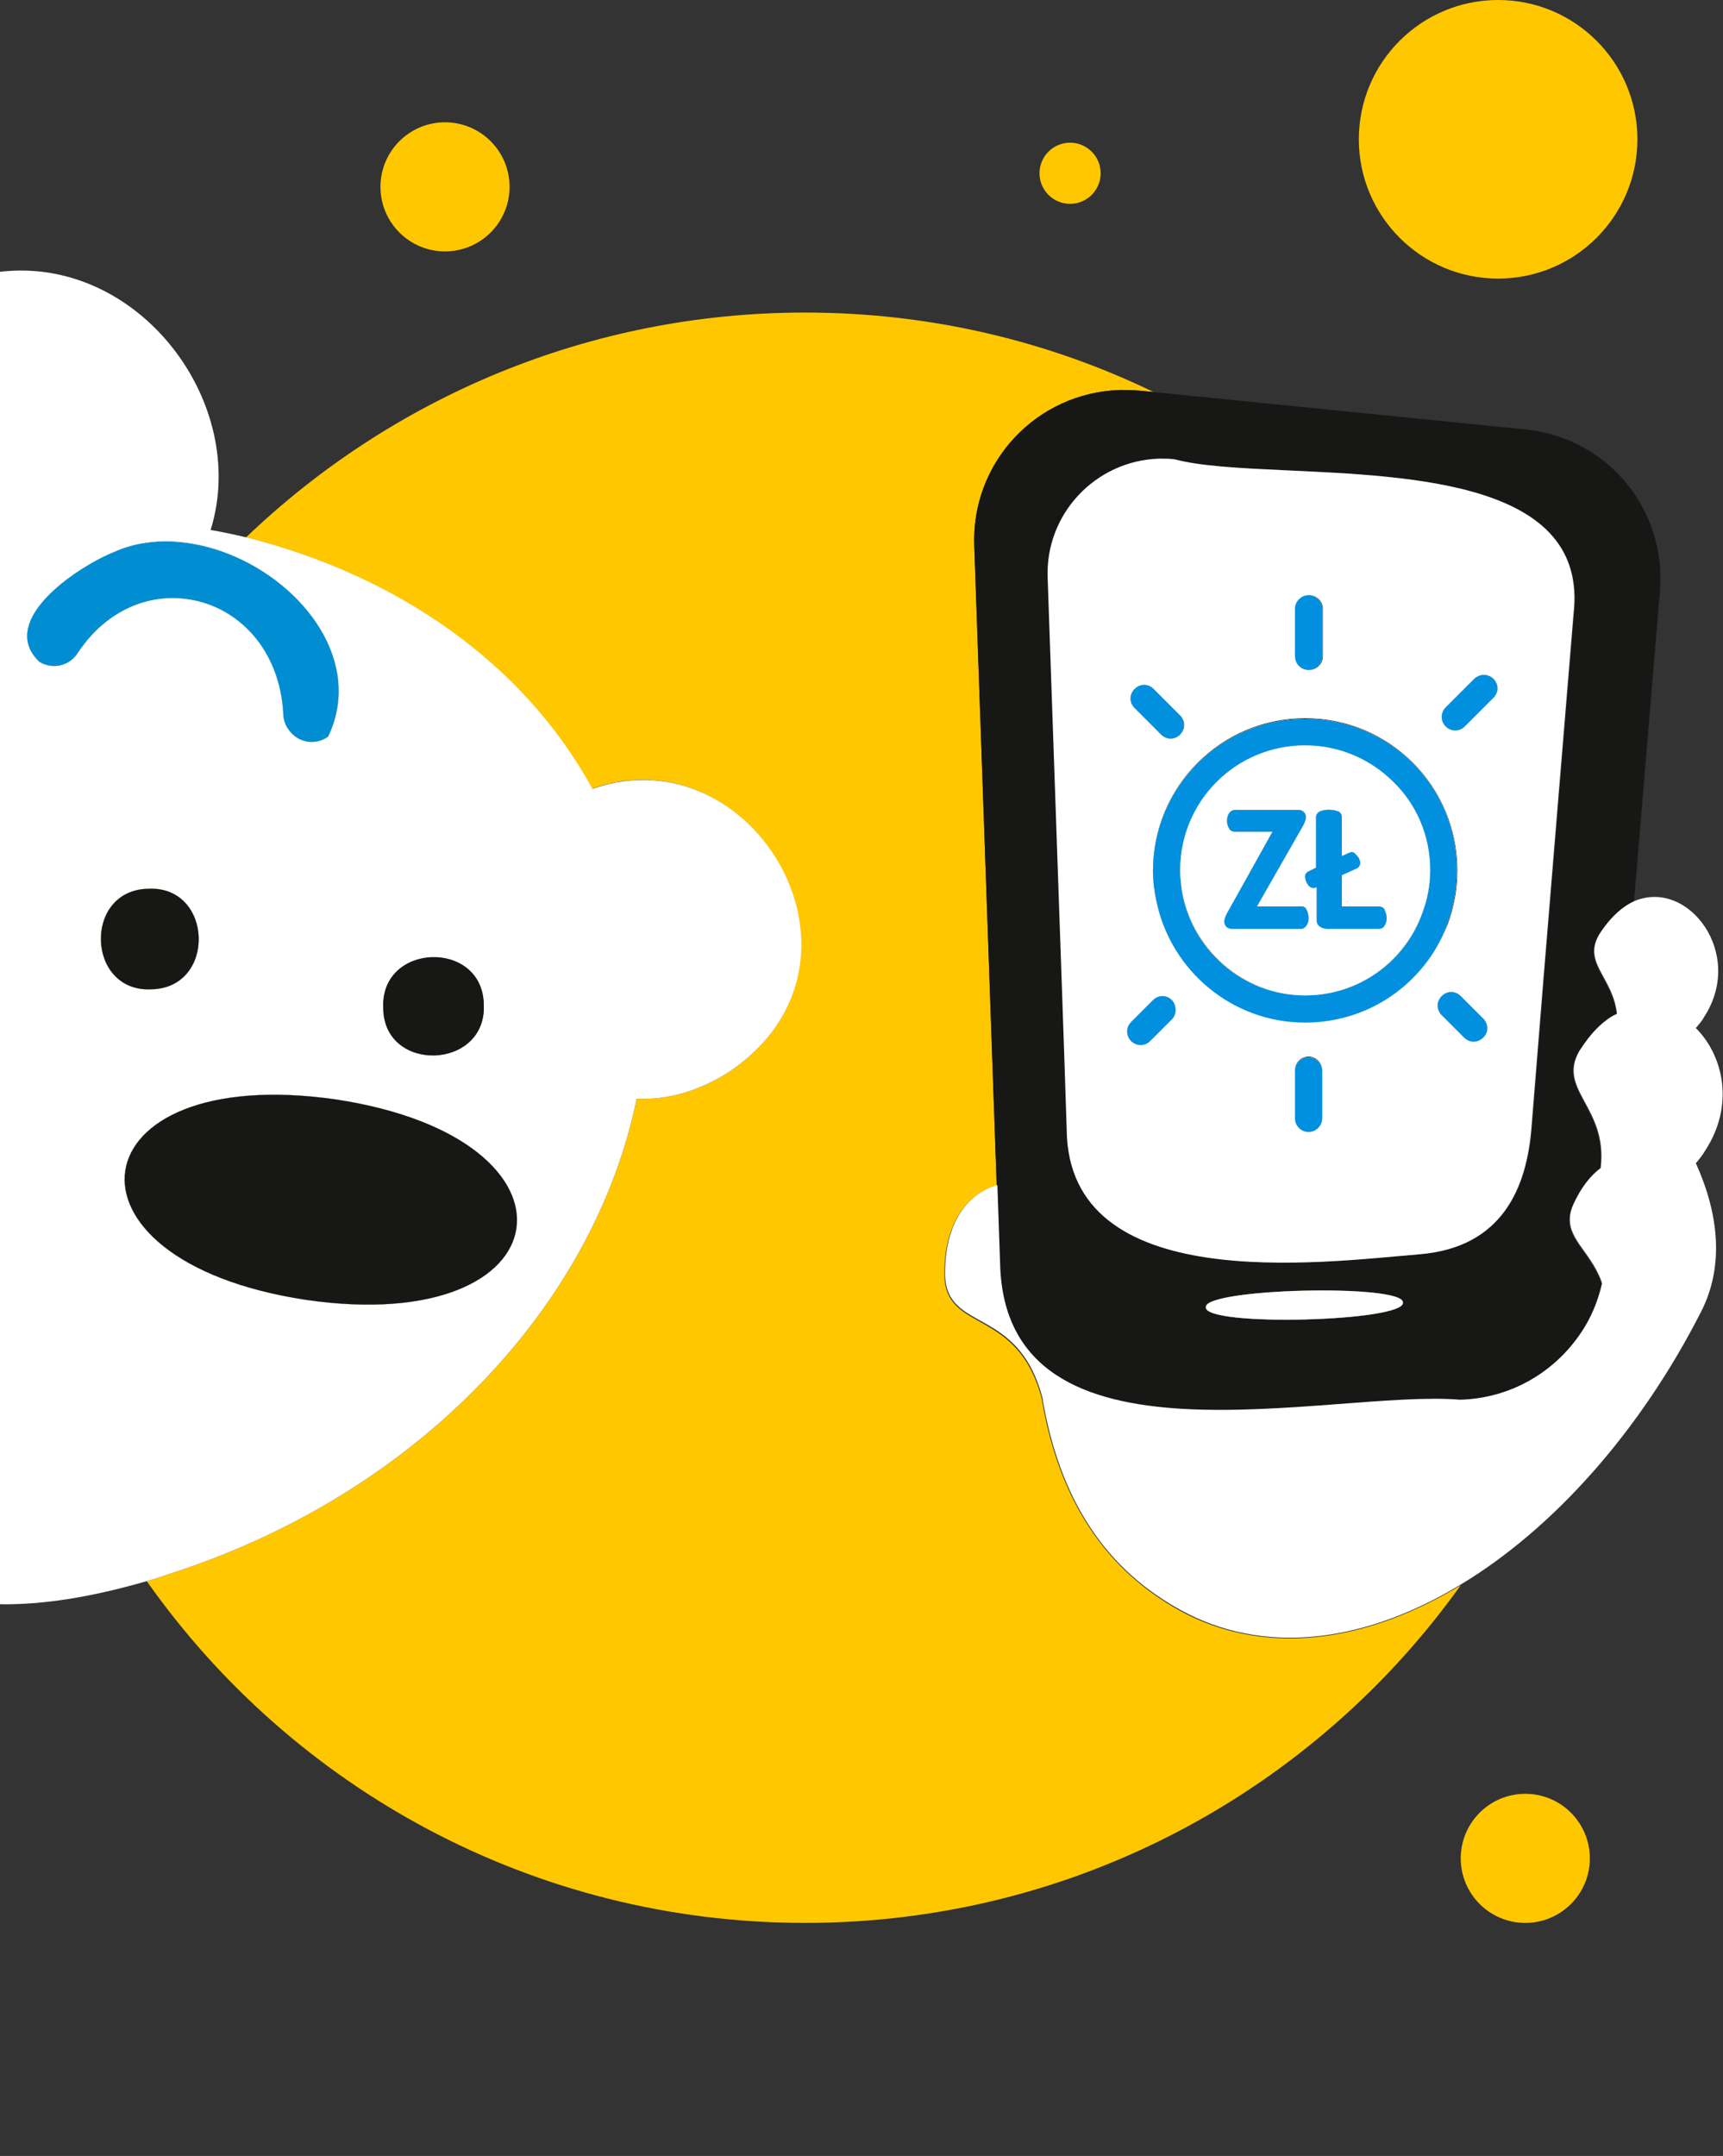 <svg version="1.1" id="Warstwa_1" xmlns="http://www.w3.org/2000/svg" x="0" y="0" viewBox="0 0 253.6 317.3" xml:space="preserve">
  <rect x="0" y="0" width="253.6" height="317.3" fill="#333333" stroke="none"/>
  <style>
    .st0{fill:#ffc700}.st1{fill:#fff}.st2{fill:#171716}.st3{fill:#0090df}
  </style>
  <path class="st0" d="M206.5 191.7c.4 2.8-29.2 3.6-29 .7-.4-2.8 29.2-3.5 29-.7zM22.3 145.6c-9.6.5-10.2-14.6-.5-14.8 9.6-.5 10.1 14.6.5 14.8zM48.3 108.4c-1.9 1.3-4.5.9-5.8-1-.5-.7-.7-1.5-.8-2.3-.5-9.6-6.7-15.7-13.9-16.9 1.9-2.3 3.9-4.5 6-6.6 11 4.4 19.7 15.9 14.5 26.8zM45 191.3c-38.4-5.8-34-35 4.4-29.5 38.4 5.8 34 35.1-4.4 29.5zM56.3 148.4c-.5-9.6 14.6-10.2 14.8-.6.6 9.7-14.6 10.2-14.8.6z"/>
  <path class="st0" d="M215 233.3c-21.5 30.1-56.7 49.7-96.5 49.7-40.1 0-75.5-19.9-96.9-50.3 1-.3 2.1-.6 3.1-1 36.8-11.7 62.8-39.6 69-70 4.4.2 9-1 13.7-4 23.5-16.1 3.4-50.1-20.3-41.6-10.1-18.5-28.7-31.4-50.9-37C57.6 58.6 86.6 46 118.5 46c18.4 0 35.8 4.2 51.3 11.7l-2-.2c-1-.1-2-.1-3-.1-12.3.4-21.9 10.7-21.4 23l3.3 94.1c-4.4 1.3-7.8 5.5-7.7 13.3.3 8.5 10.9 4.5 14.4 18.3v.2c2.5 14.2 9.1 25 21.3 31.3 12.4 6.2 26.8 3.9 40.3-4.3z"/>
  <path class="st0" d="M172.5 150l-3.2 3.2c-.4.4-.9.6-1.4.6-1.1 0-2-.9-2-2 0-.5.2-1 .6-1.4l3.2-3.2c.8-.8 2-.8 2.8 0 .7.8.7 2.1 0 2.8zM173.7 108.1c-.4.4-.9.6-1.4.6-.5 0-1-.2-1.4-.6l-3.9-3.9c-.8-.8-.8-2 0-2.8.8-.8 2-.8 2.8 0l3.9 3.9c.7.7.7 2 0 2.8zM194.6 89.6v7c0 1.1-.9 2-2 2s-2-.9-2-2v-7c0-1.1.9-2 2-2s2 .9 2 2zM194.6 157.6v7c0 1.1-.9 2-2 2s-2-.9-2-2v-7c0-1.1.9-2 2-2s2 .9 2 2zM192.3 134c.4.7.4 1.5 0 2.2-.2.3-.5.5-.8.5h-10.2c-.3 0-.6-.1-.8-.3-.2-.2-.3-.5-.3-.7 0-.5.2-.9.4-1.3l3.3-5.9 3.4-6.1h-5.6c-.3 0-.7-.2-.8-.5-.2-.3-.3-.7-.3-1.1 0-.4.1-.8.3-1.1.2-.3.5-.5.9-.5h9.3c.3 0 .6.1.8.3.2.2.3.5.3.7 0 .5-.2.9-.4 1.3l-4 7-2.8 4.9h6.5c.3.1.7.3.8.6z"/>
  <path class="st0" d="M203.8 134c.2.3.3.7.3 1.1 0 .4-.1.8-.3 1.1-.1.3-.5.5-.8.5h-7.6c-.4 0-.8-.1-1.1-.3-.3-.2-.5-.5-.5-.9v-4.9h-.1c-.1 0-.2.1-.3.1-.4 0-.7-.2-.9-.5-.2-.3-.4-.7-.4-1.1v-.2c0-.1 0-.2.1-.3.1-.1.2-.3.3-.3l1.2-.6v-7.4c0-.4.2-.7.6-.9.8-.3 1.8-.3 2.6 0 .4.1.6.5.6.9v5.7l1.1-.5c.1 0 .2-.1.3-.1.2 0 .5.1.6.3.2.2.4.4.5.6.1.2.2.5.2.7 0 .3-.2.7-.5.8l-2.2 1v4.6h5.5c.3.1.7.3.8.6z"/>
  <path class="st0" d="M192.1 105.8c-12.3 0-22.4 10-22.4 22.4 0 1.5.2 3 .5 4.4 2.1 10.2 11.1 17.9 21.9 17.9 6.2 0 11.8-2.5 15.8-6.5 2.2-2.2 4-4.9 5.1-8 .9-2.4 1.4-5.1 1.4-7.9.1-12.3-9.9-22.3-22.3-22.3zm0 40.7c-9.3 0-17-6.9-18.2-15.8-.1-.9-.2-1.7-.2-2.6 0-10.2 8.2-18.4 18.4-18.4 5.1 0 9.7 2.1 13 5.4 3.3 3.3 5.4 7.9 5.4 13 0 2.2-.4 4.2-1.1 6.1-2.4 7.2-9.3 12.3-17.3 12.3zM218.3 152.7c-.4.4-.9.6-1.4.6-.5 0-1-.2-1.4-.6l-3.3-3.3c-.8-.8-.8-2 0-2.8.8-.8 2-.8 2.8 0l3.3 3.3c.8.8.8 2.1 0 2.8zM219.7 102.8l-4.1 4.1c-.4.4-.9.6-1.4.6-1.1 0-2-.9-2-2 0-.5.2-1 .6-1.4l4.2-4.2c.2-.2.4-.3.6-.4l2.1 3.3z"/>
  <circle id="Ellipse_26" class="st0" cx="220.5" cy="20.5" r="20.5"/>
  <circle id="Ellipse_27" class="st0" cx="65.5" cy="27.5" r="9.5"/>
  <circle id="Ellipse_28" class="st0" cx="224.5" cy="273.5" r="9.5"/>
  <circle id="Ellipse_29" class="st0" cx="157.5" cy="25.5" r="4.5"/>
  <path class="st1" d="M206.5 191.7c.4 2.8-29.2 3.6-29 .7-.4-2.8 29.2-3.5 29-.7zM172.5 150l-3.2 3.2c-.4.4-.9.6-1.4.6-1.1 0-2-.9-2-2 0-.5.2-1 .6-1.4l3.2-3.2c.8-.8 2-.8 2.8 0 .7.8.7 2.1 0 2.8zM194.6 157.6v7c0 1.1-.9 2-2 2s-2-.9-2-2v-7c0-1.1.9-2 2-2s2 .9 2 2zM180.4 136.5c-.2-.2-.3-.5-.3-.7 0-.5.2-.9.4-1.3l3.3-5.9c1.3-.1 2.5-.1 3.8 0l-2.8 4.9h6.5c.4 0 .7.2.8.5.4.7.4 1.5 0 2.2-.2.3-.5.5-.8.5h-10.2c-.2.1-.5 0-.7-.2zM192.5 130.3c-.2-.3-.4-.7-.4-1.1v-.2c1.8.2 3.6.6 5.4 1.1v3.5h5.5c.3 0 .7.2.8.5.2.3.3.7.3 1.1 0 .4-.1.8-.3 1.1-.1.3-.5.5-.8.5h-7.6c-.4 0-.8-.1-1.1-.3-.3-.2-.5-.5-.5-.9v-4.9h-.1c-.1 0-.2.1-.3.1-.4 0-.7-.2-.9-.5z"/>
  <path class="st1" d="M213 136c-1.1 3-2.9 5.7-5.1 8-4 4-9.6 6.5-15.8 6.5-10.8 0-19.9-7.7-21.9-17.9 1.2-.7 2.4-1.3 3.7-1.8 1.3 8.9 9 15.8 18.2 15.8 8 0 14.8-5.1 17.3-12.3 1.3.5 2.4 1.1 3.6 1.7zM218.3 152.7c-.4.4-.9.6-1.4.6-.5 0-1-.2-1.4-.6l-3.3-3.3c-.8-.8-.8-2 0-2.8.8-.8 2-.8 2.8 0l3.3 3.3c.8.8.8 2.1 0 2.8z"/>
  <path class="st2" d="M206.5 191.7c.4 2.8-29.2 3.6-29 .7-.4-2.8 29.2-3.5 29-.7z"/>
  <path class="st2" d="M224.5 63.2l-54.7-5.5-2-.2c-1-.1-2-.1-3-.1-12.3.4-21.9 10.7-21.4 23l3.3 94.1.4 11.5c.7 32 48.6 18.5 67.7 20.1 7.5-.2 14-4.1 17.9-10 1.4-2.1 2.4-4.5 3-7.1-.2-.8-.6-1.5-.9-2.1-2-3.7-5.1-5.6-3.3-9.6 1.1-2.4 2.5-4.2 4-5.3 1.1-9-6.5-11.5-3.1-17.3.8-1.2 1.6-2.3 2.4-3.1.4-.4.8-.8 1.2-1.1.6-.5 1.2-.9 1.9-1.2-.6-5.4-5.1-7.5-2.6-11.7 1.6-2.5 3.4-4.1 5.2-4.9l3.8-45.5c1.1-12.2-7.7-22.8-19.8-24zm-47.1 129.2c-.3-2.8 29.2-3.5 29-.7.4 2.9-29.2 3.6-29 .7zm54.3-102.1l-2.6 31.5-1.9 23.1-1.7 21.1c-.7 8.6-4.2 17.6-16.5 18.6-14.5 1.2-51.7 6.2-51.9-18.4l-.4-12.1-2.4-69c-.3-9.4 7-17.3 16.4-17.6.8 0 1.5 0 2.3.1 3.7 1 9.5 1.3 16 1.6 19.2.9 44.8 1.8 42.7 21.1z"/>
  <path class="st2" d="M172.5 150l-3.2 3.2c-.4.4-.9.6-1.4.6-1.1 0-2-.9-2-2 0-.5.2-1 .6-1.4l3.2-3.2c.8-.8 2-.8 2.8 0 .7.8.7 2.1 0 2.8zM173.7 108.1c-.4.4-.9.6-1.4.6-.5 0-1-.2-1.4-.6l-3.9-3.9c-.8-.8-.8-2 0-2.8.8-.8 2-.8 2.8 0l3.9 3.9c.7.7.7 2 0 2.8zM194.6 89.6v7c0 1.1-.9 2-2 2s-2-.9-2-2v-7c0-1.1.9-2 2-2s2 .9 2 2zM194.6 157.6v7c0 1.1-.9 2-2 2s-2-.9-2-2v-7c0-1.1.9-2 2-2s2 .9 2 2zM192.3 134c.4.7.4 1.5 0 2.2-.2.3-.5.5-.8.5h-10.2c-.3 0-.6-.1-.8-.3-.2-.2-.3-.5-.3-.7 0-.5.2-.9.4-1.3l3.3-5.9 3.4-6.1h-5.6c-.3 0-.7-.2-.8-.5-.2-.3-.3-.7-.3-1.1 0-.4.1-.8.3-1.1.2-.3.5-.5.9-.5h9.3c.3 0 .6.1.8.3.2.2.3.5.3.7 0 .5-.2.9-.4 1.3l-4 7-2.8 4.9h6.5c.3.1.7.3.8.6z"/>
  <path class="st2" d="M203.8 134c.2.3.3.7.3 1.1 0 .4-.1.8-.3 1.1-.1.3-.5.5-.8.5h-7.6c-.4 0-.8-.1-1.1-.3-.3-.2-.5-.5-.5-.9v-4.9h-.1c-.1 0-.2.1-.3.1-.4 0-.7-.2-.9-.5-.2-.3-.4-.7-.4-1.1v-.2c0-.1 0-.2.1-.3.1-.1.2-.3.3-.3l1.2-.6v-7.4c0-.4.2-.7.6-.9.8-.3 1.8-.3 2.6 0 .4.1.6.5.6.9v5.7l1.1-.5c.1 0 .2-.1.3-.1.2 0 .5.1.6.3.2.2.4.4.5.6.1.2.2.5.2.7 0 .3-.2.7-.5.8l-2.2 1v4.6h5.5c.3.1.7.3.8.6z"/>
  <path class="st2" d="M192.1 105.8c-12.3 0-22.4 10-22.4 22.4 0 1.5.2 3 .5 4.4 2.1 10.2 11.1 17.9 21.9 17.9 6.2 0 11.8-2.5 15.8-6.5 2.2-2.2 4-4.9 5.1-8 .9-2.4 1.4-5.1 1.4-7.9.1-12.3-9.9-22.3-22.3-22.3zm0 40.7c-9.3 0-17-6.9-18.2-15.8-.1-.9-.2-1.7-.2-2.6 0-10.2 8.2-18.4 18.4-18.4 5.1 0 9.7 2.1 13 5.4 3.3 3.3 5.4 7.9 5.4 13 0 2.2-.4 4.2-1.1 6.1-2.4 7.2-9.3 12.3-17.3 12.3zM218.3 152.7c-.4.4-.9.6-1.4.6-.5 0-1-.2-1.4-.6l-3.3-3.3c-.8-.8-.8-2 0-2.8.8-.8 2-.8 2.8 0l3.3 3.3c.8.8.8 2.1 0 2.8zM219.8 102.7l-4.2 4.2c-.4.4-.9.6-1.4.6-1.1 0-2-.9-2-2 0-.5.2-1 .6-1.4l4.2-4.2c.2-.2.4-.3.6-.4.7-.3 1.6-.2 2.2.4.8.8.8 2 0 2.8z"/>
  <path class="st1" d="M188.9 69.2c-6.5-.3-12.3-.6-16-1.6-.8-.1-1.5-.1-2.3-.1-9.4.3-16.8 8.2-16.4 17.6l2.4 69 .4 12.1c.2 24.6 37.4 19.6 51.9 18.4 12.3-1 15.8-9.9 16.5-18.6l1.7-21.1 1.9-23.1 2.6-31.5c2.2-19.3-23.4-20.2-42.7-21.1zm1.8 20.4c0-1.1.9-2 2-2s2 .9 2 2v7c0 1.1-.9 2-2 2s-2-.9-2-2v-7zM167 101.4c.8-.8 2-.8 2.8 0l3.9 3.9c.8.8.8 2 0 2.8-.4.4-.9.6-1.4.6-.5 0-1-.2-1.4-.6l-3.9-3.9c-.8-.8-.8-2 0-2.8zm5.5 48.6l-3.2 3.2c-.4.4-.9.6-1.4.6-1.1 0-2-.9-2-2 0-.5.2-1 .6-1.4l3.2-3.2c.8-.8 2-.8 2.8 0 .7.8.7 2.1 0 2.8zm22.1 14.5c0 1.1-.9 2-2 2s-2-.9-2-2v-7c0-1.1.9-2 2-2s2 .9 2 2v7zm13.3-20.6c-4 4-9.6 6.5-15.8 6.5-10.8 0-19.9-7.7-21.9-17.9-.3-1.4-.5-2.9-.5-4.4 0-12.3 10-22.4 22.4-22.4 12.4 0 22.4 10 22.4 22.4 0 2.8-.5 5.4-1.4 7.9-1.2 3-2.9 5.7-5.2 7.9zm10.4 8.8c-.4.4-.9.6-1.4.6-.5 0-1-.2-1.4-.6l-3.3-3.3c-.8-.8-.8-2 0-2.8.8-.8 2-.8 2.8 0l3.3 3.3c.8.8.8 2.1 0 2.8zm1.5-50l-4.2 4.2c-.4.4-.9.6-1.4.6-1.1 0-2-.9-2-2 0-.5.2-1 .6-1.4l4.2-4.2c.2-.2.4-.3.6-.4.7-.3 1.6-.2 2.2.4.8.8.8 2 0 2.8z"/>
  <path class="st1" d="M172.5 150l-3.2 3.2c-.4.4-.9.6-1.4.6-1.1 0-2-.9-2-2 0-.5.2-1 .6-1.4l3.2-3.2c.8-.8 2-.8 2.8 0 .7.8.7 2.1 0 2.8zM173.7 108.1c-.4.4-.9.6-1.4.6-.5 0-1-.2-1.4-.6l-3.9-3.9c-.8-.8-.8-2 0-2.8.8-.8 2-.8 2.8 0l3.9 3.9c.7.7.7 2 0 2.8zM194.6 89.6v7c0 1.1-.9 2-2 2s-2-.9-2-2v-7c0-1.1.9-2 2-2s2 .9 2 2zM194.6 157.6v7c0 1.1-.9 2-2 2s-2-.9-2-2v-7c0-1.1.9-2 2-2s2 .9 2 2zM192.3 134c.4.7.4 1.5 0 2.2-.2.3-.5.5-.8.5h-10.2c-.3 0-.6-.1-.8-.3-.2-.2-.3-.5-.3-.7 0-.5.2-.9.4-1.3l3.3-5.9 3.4-6.1h-5.6c-.3 0-.7-.2-.8-.5-.2-.3-.3-.7-.3-1.1 0-.4.1-.8.3-1.1.2-.3.5-.5.9-.5h9.3c.3 0 .6.1.8.3.2.2.3.5.3.7 0 .5-.2.9-.4 1.3l-4 7-2.8 4.9h6.5c.3.1.7.3.8.6z"/>
  <path class="st1" d="M203.8 134c.2.3.3.7.3 1.1 0 .4-.1.8-.3 1.1-.1.3-.5.5-.8.5h-7.6c-.4 0-.8-.1-1.1-.3-.3-.2-.5-.5-.5-.9v-4.9h-.1c-.1 0-.2.1-.3.1-.4 0-.7-.2-.9-.5-.2-.3-.4-.7-.4-1.1v-.2c0-.1 0-.2.1-.3.1-.1.2-.3.3-.3l1.2-.6v-7.4c0-.4.2-.7.6-.9.8-.3 1.8-.3 2.6 0 .4.1.6.5.6.9v5.7l1.1-.5c.1 0 .2-.1.3-.1.2 0 .5.1.6.3.2.2.4.4.5.6.1.2.2.5.2.7 0 .3-.2.7-.5.8l-2.2 1v4.6h5.5c.3.1.7.3.8.6z"/>
  <path class="st1" d="M192.1 105.8c-12.3 0-22.4 10-22.4 22.4 0 1.5.2 3 .5 4.4 2.1 10.2 11.1 17.9 21.9 17.9 6.2 0 11.8-2.5 15.8-6.5 2.2-2.2 4-4.9 5.1-8 .9-2.4 1.4-5.1 1.4-7.9.1-12.3-9.9-22.3-22.3-22.3zm0 40.7c-9.3 0-17-6.9-18.2-15.8-.1-.9-.2-1.7-.2-2.6 0-10.2 8.2-18.4 18.4-18.4 5.1 0 9.7 2.1 13 5.4 3.3 3.3 5.4 7.9 5.4 13 0 2.2-.4 4.2-1.1 6.1-2.4 7.2-9.3 12.3-17.3 12.3zM218.3 152.7c-.4.4-.9.6-1.4.6-.5 0-1-.2-1.4-.6l-3.3-3.3c-.8-.8-.8-2 0-2.8.8-.8 2-.8 2.8 0l3.3 3.3c.8.8.8 2.1 0 2.8zM219.8 102.7l-4.2 4.2c-.4.4-.9.6-1.4.6-1.1 0-2-.9-2-2 0-.5.2-1 .6-1.4l4.2-4.2c.2-.2.4-.3.6-.4.7-.3 1.6-.2 2.2.4.8.8.8 2 0 2.8z"/>
  <path class="st1" d="M249.6 171.2c3.5 7.7 4.1 15.3.8 21.8-9 17.7-21.8 32-35.4 40.2-13.5 8.2-27.9 10.5-40.2 4.3-12.3-6.3-18.8-17.1-21.3-31.3v-.2c-3.5-13.9-14.1-9.8-14.4-18.3-.1-7.8 3.3-12 7.7-13.3l.4 11.5c.7 32 48.6 18.5 67.7 20.1 7.5-.2 14-4.1 17.9-10 1.4-2.1 2.4-4.5 3-7.1-.2-.8-.6-1.5-.9-2.1-2-3.7-5.1-5.6-3.3-9.6 1.1-2.4 2.5-4.2 4-5.3 1.1-9-6.5-11.5-3.1-17.3.8-1.2 1.6-2.3 2.4-3.1.4-.4.8-.8 1.2-1.1.6-.5 1.2-.9 1.9-1.2-.6-5.4-5.1-7.5-2.6-11.7 1.6-2.5 3.4-4.1 5.2-4.9 7.9-3.3 16.3 7.8 10.2 17.1-.3.6-.8 1.1-1.2 1.6 4.1 4.1 5.7 11.4 1.4 18-.4.7-.9 1.3-1.4 1.9z"/>
  <path class="st1" d="M206.5 191.7c.4 2.8-29.2 3.6-29 .7-.4-2.8 29.2-3.5 29-.7z"/>
  <path id="Path_385" class="st3" d="M192.1 105.8c-12.3 0-22.4 10-22.4 22.4 0 1.5.2 3 .5 4.4 2.1 10.2 11.1 17.9 21.9 17.9 6.2 0 11.8-2.5 15.8-6.5 2.2-2.2 4-4.9 5.1-8 .9-2.4 1.4-5.1 1.4-7.9.1-12.3-9.9-22.3-22.3-22.3zm0 40.7c-9.3 0-17-6.9-18.2-15.8-.1-.9-.2-1.7-.2-2.6 0-10.2 8.2-18.4 18.4-18.4 5.1 0 9.7 2.1 13 5.4 3.3 3.3 5.4 7.9 5.4 13 0 2.2-.4 4.2-1.1 6.1-2.4 7.2-9.3 12.3-17.3 12.3z"/>
  <path class="st1" d="M205.1 115.1c-3.3-3.3-7.9-5.4-13-5.4-10.2 0-18.4 8.2-18.4 18.4 0 .9.1 1.7.2 2.6 1.3 8.9 9 15.8 18.2 15.8 8 0 14.8-5.1 17.3-12.3.7-1.9 1.1-4 1.1-6.1 0-5.1-2-9.7-5.4-13zm-12.8 21.1c-.2.3-.5.5-.8.5h-10.2c-.3 0-.6-.1-.8-.3-.2-.2-.3-.5-.3-.7 0-.5.2-.9.4-1.3l3.3-5.9 3.4-6.1h-5.6c-.3 0-.7-.2-.8-.5-.2-.3-.3-.7-.3-1.1 0-.4.1-.8.3-1.1.2-.3.5-.5.9-.5h9.3c.3 0 .6.1.8.3.2.2.3.5.3.7 0 .5-.2.9-.4 1.3l-4 7-2.8 4.9h6.5c.4 0 .7.2.8.5.4.8.4 1.7 0 2.3zm10.7-2.7c.3 0 .7.2.8.5.2.3.3.7.3 1.1 0 .4-.1.8-.3 1.1-.1.3-.5.5-.8.5h-7.6c-.4 0-.8-.1-1.1-.3-.3-.2-.5-.5-.5-.9v-4.9h-.1c-.1 0-.2.1-.3.1-.4 0-.7-.2-.9-.5-.2-.3-.4-.7-.4-1.1v-.2c0-.1 0-.2.1-.3.1-.1.2-.3.3-.3l1.2-.6v-7.4c0-.4.2-.7.6-.9.8-.3 1.8-.3 2.6 0 .4.1.6.5.6.9v5.7l1.1-.5c.1 0 .2-.1.3-.1.2 0 .5.1.6.3.2.2.4.4.5.6.1.2.2.5.2.7 0 .3-.2.7-.5.8l-2.2 1v4.6h5.5z"/>
  <path class="st3" d="M192.3 136.2c-.2.3-.5.5-.8.5h-10.2c-.3 0-.6-.1-.8-.3-.2-.2-.3-.5-.3-.7 0-.5.2-.9.4-1.3l3.3-5.9 3.4-6.1h-5.6c-.3 0-.7-.2-.8-.5-.2-.3-.3-.7-.3-1.1 0-.4.1-.8.3-1.1.2-.3.5-.5.9-.5h9.3c.3 0 .6.1.8.3.2.2.3.5.3.7 0 .5-.2.9-.4 1.3l-4 7-2.8 4.9h6.5c.4 0 .7.2.8.5.4.8.4 1.7 0 2.3z"/>
  <path class="st3" d="M204.1 135.1c0 .4-.1.8-.3 1.1-.1.3-.5.5-.8.5h-7.6c-.4 0-.8-.1-1.1-.3-.3-.2-.5-.5-.5-.9v-4.9h-.1c-.1 0-.2.1-.3.1-.4 0-.7-.2-.9-.5-.2-.3-.4-.7-.4-1.1v-.2c0-.1 0-.2.1-.3.1-.1.2-.3.3-.3l1.2-.6v-7.4c0-.4.2-.7.6-.9.8-.3 1.8-.3 2.6 0 .4.1.6.5.6.9v5.7l1.1-.5c.1 0 .2-.1.3-.1.2 0 .5.1.6.3.2.2.4.4.5.6.1.2.2.5.2.7 0 .3-.2.7-.5.8l-2.2 1v4.6h5.5c.3 0 .7.2.8.5.2.5.3.9.3 1.2zM218.3 152.7c-.4.4-.9.6-1.4.6-.5 0-1-.2-1.4-.6l-3.3-3.3c-.8-.8-.8-2 0-2.8.8-.8 2-.8 2.8 0l3.3 3.3c.8.8.8 2.1 0 2.8zM173.7 108.1c-.4.4-.9.6-1.4.6-.5 0-1-.2-1.4-.6l-3.9-3.9c-.8-.8-.8-2 0-2.8.8-.8 2-.8 2.8 0l3.9 3.9c.7.7.7 2 0 2.8zM219.8 102.7l-4.2 4.2c-.4.4-.9.6-1.4.6-1.1 0-2-.9-2-2 0-.5.2-1 .6-1.4l4.2-4.2c.2-.2.4-.3.6-.4.7-.3 1.6-.2 2.2.4.8.8.8 2 0 2.8zM172.5 150l-3.2 3.2c-.4.4-.9.6-1.4.6-1.1 0-2-.9-2-2 0-.5.2-1 .6-1.4l3.2-3.2c.8-.8 2-.8 2.8 0 .7.8.7 2.1 0 2.8zM194.6 89.6v7c0 1.1-.9 2-2 2s-2-.9-2-2v-7c0-1.1.9-2 2-2s2 .9 2 2zM194.6 157.6v7c0 1.1-.9 2-2 2s-2-.9-2-2v-7c0-1.1.9-2 2-2s2 .9 2 2z"/>
  <path class="st1" d="M87.2 116.1c-10.1-18.5-28.7-31.4-50.9-37-1.7-.4-3.5-.8-5.3-1.1 5.8-18.7-10.6-40.4-31-38v196.1c6.2.1 13.3-1 21.6-3.4 1-.3 2.1-.6 3.1-1 36.8-11.7 62.8-39.6 69-70 4.4.2 9-1 13.7-4 23.6-16.1 3.5-50-20.2-41.6zm-16 31.7c.5 9.6-14.6 10.2-14.8.6-.6-9.6 14.6-10.2 14.8-.6zM16.9 81.2c5.2-2.3 11.3-1.9 16.9.4 11 4.4 19.7 15.9 14.5 26.8-1.9 1.3-4.5.9-5.8-1-.5-.7-.7-1.5-.8-2.3-.5-9.6-6.7-15.7-13.9-16.9-5.7-.9-12 1.4-16.3 7.8-1.2 2-3.8 2.6-5.7 1.4C4.6 96.2 4 94.9 4 93.6c0-5.3 8.8-10.8 12.9-12.4zm5.4 64.4c-9.6.5-10.2-14.6-.5-14.8 9.6-.5 10.1 14.6.5 14.8zM45 191.3c-38.4-5.8-34-35 4.4-29.5 38.4 5.8 34 35.1-4.4 29.5z"/>
  <path class="st1" d="M22.3 145.6c-9.6.5-10.2-14.6-.5-14.8 9.6-.5 10.1 14.6.5 14.8zM48.3 108.4c-1.9 1.3-4.5.9-5.8-1-.5-.7-.7-1.5-.8-2.3-.5-9.6-6.7-15.7-13.9-16.9-5.7-.9-12 1.4-16.3 7.8-1.2 2-3.8 2.6-5.7 1.4C4.6 96.2 4 94.9 4 93.6c0-5.3 8.8-10.8 12.9-12.4 5.2-2.3 11.3-1.9 16.9.4 11 4.4 19.7 15.9 14.5 26.8zM45 191.3c-38.4-5.8-34-35 4.4-29.5 38.4 5.8 34 35.1-4.4 29.5zM56.3 148.4c-.5-9.6 14.6-10.2 14.8-.6.6 9.7-14.6 10.2-14.8.6z"/>
  <path id="Path_397" d="M71.2 147.8c-.2-9.6-15.3-9.1-14.8.6.1 9.6 15.3 9.1 14.8-.6zm-49.4-17c-9.6.2-9.1 15.3.5 14.8 9.6-.2 9.1-15.3-.5-14.8zm27.6 31C11 156.3 6.7 185.5 45 191.3c38.4 5.6 42.8-23.7 4.4-29.5z" fill-rule="evenodd" clip-rule="evenodd" fill="#171716"/>
  <path id="Path_398" d="M33.8 81.6c-5.5-2.2-11.7-2.7-16.9-.4C12.8 82.8 4 88.3 4 93.6c0 1.3.5 2.6 1.8 3.8 2 1.2 4.5.6 5.7-1.4 4.3-6.4 10.6-8.7 16.3-7.8 7.2 1.1 13.4 7.3 13.9 16.9 0 .8.3 1.7.8 2.3 1.3 1.9 3.9 2.4 5.8 1 5.2-10.9-3.5-22.4-14.5-26.8z" fill="#008dd1"/>
</svg>
